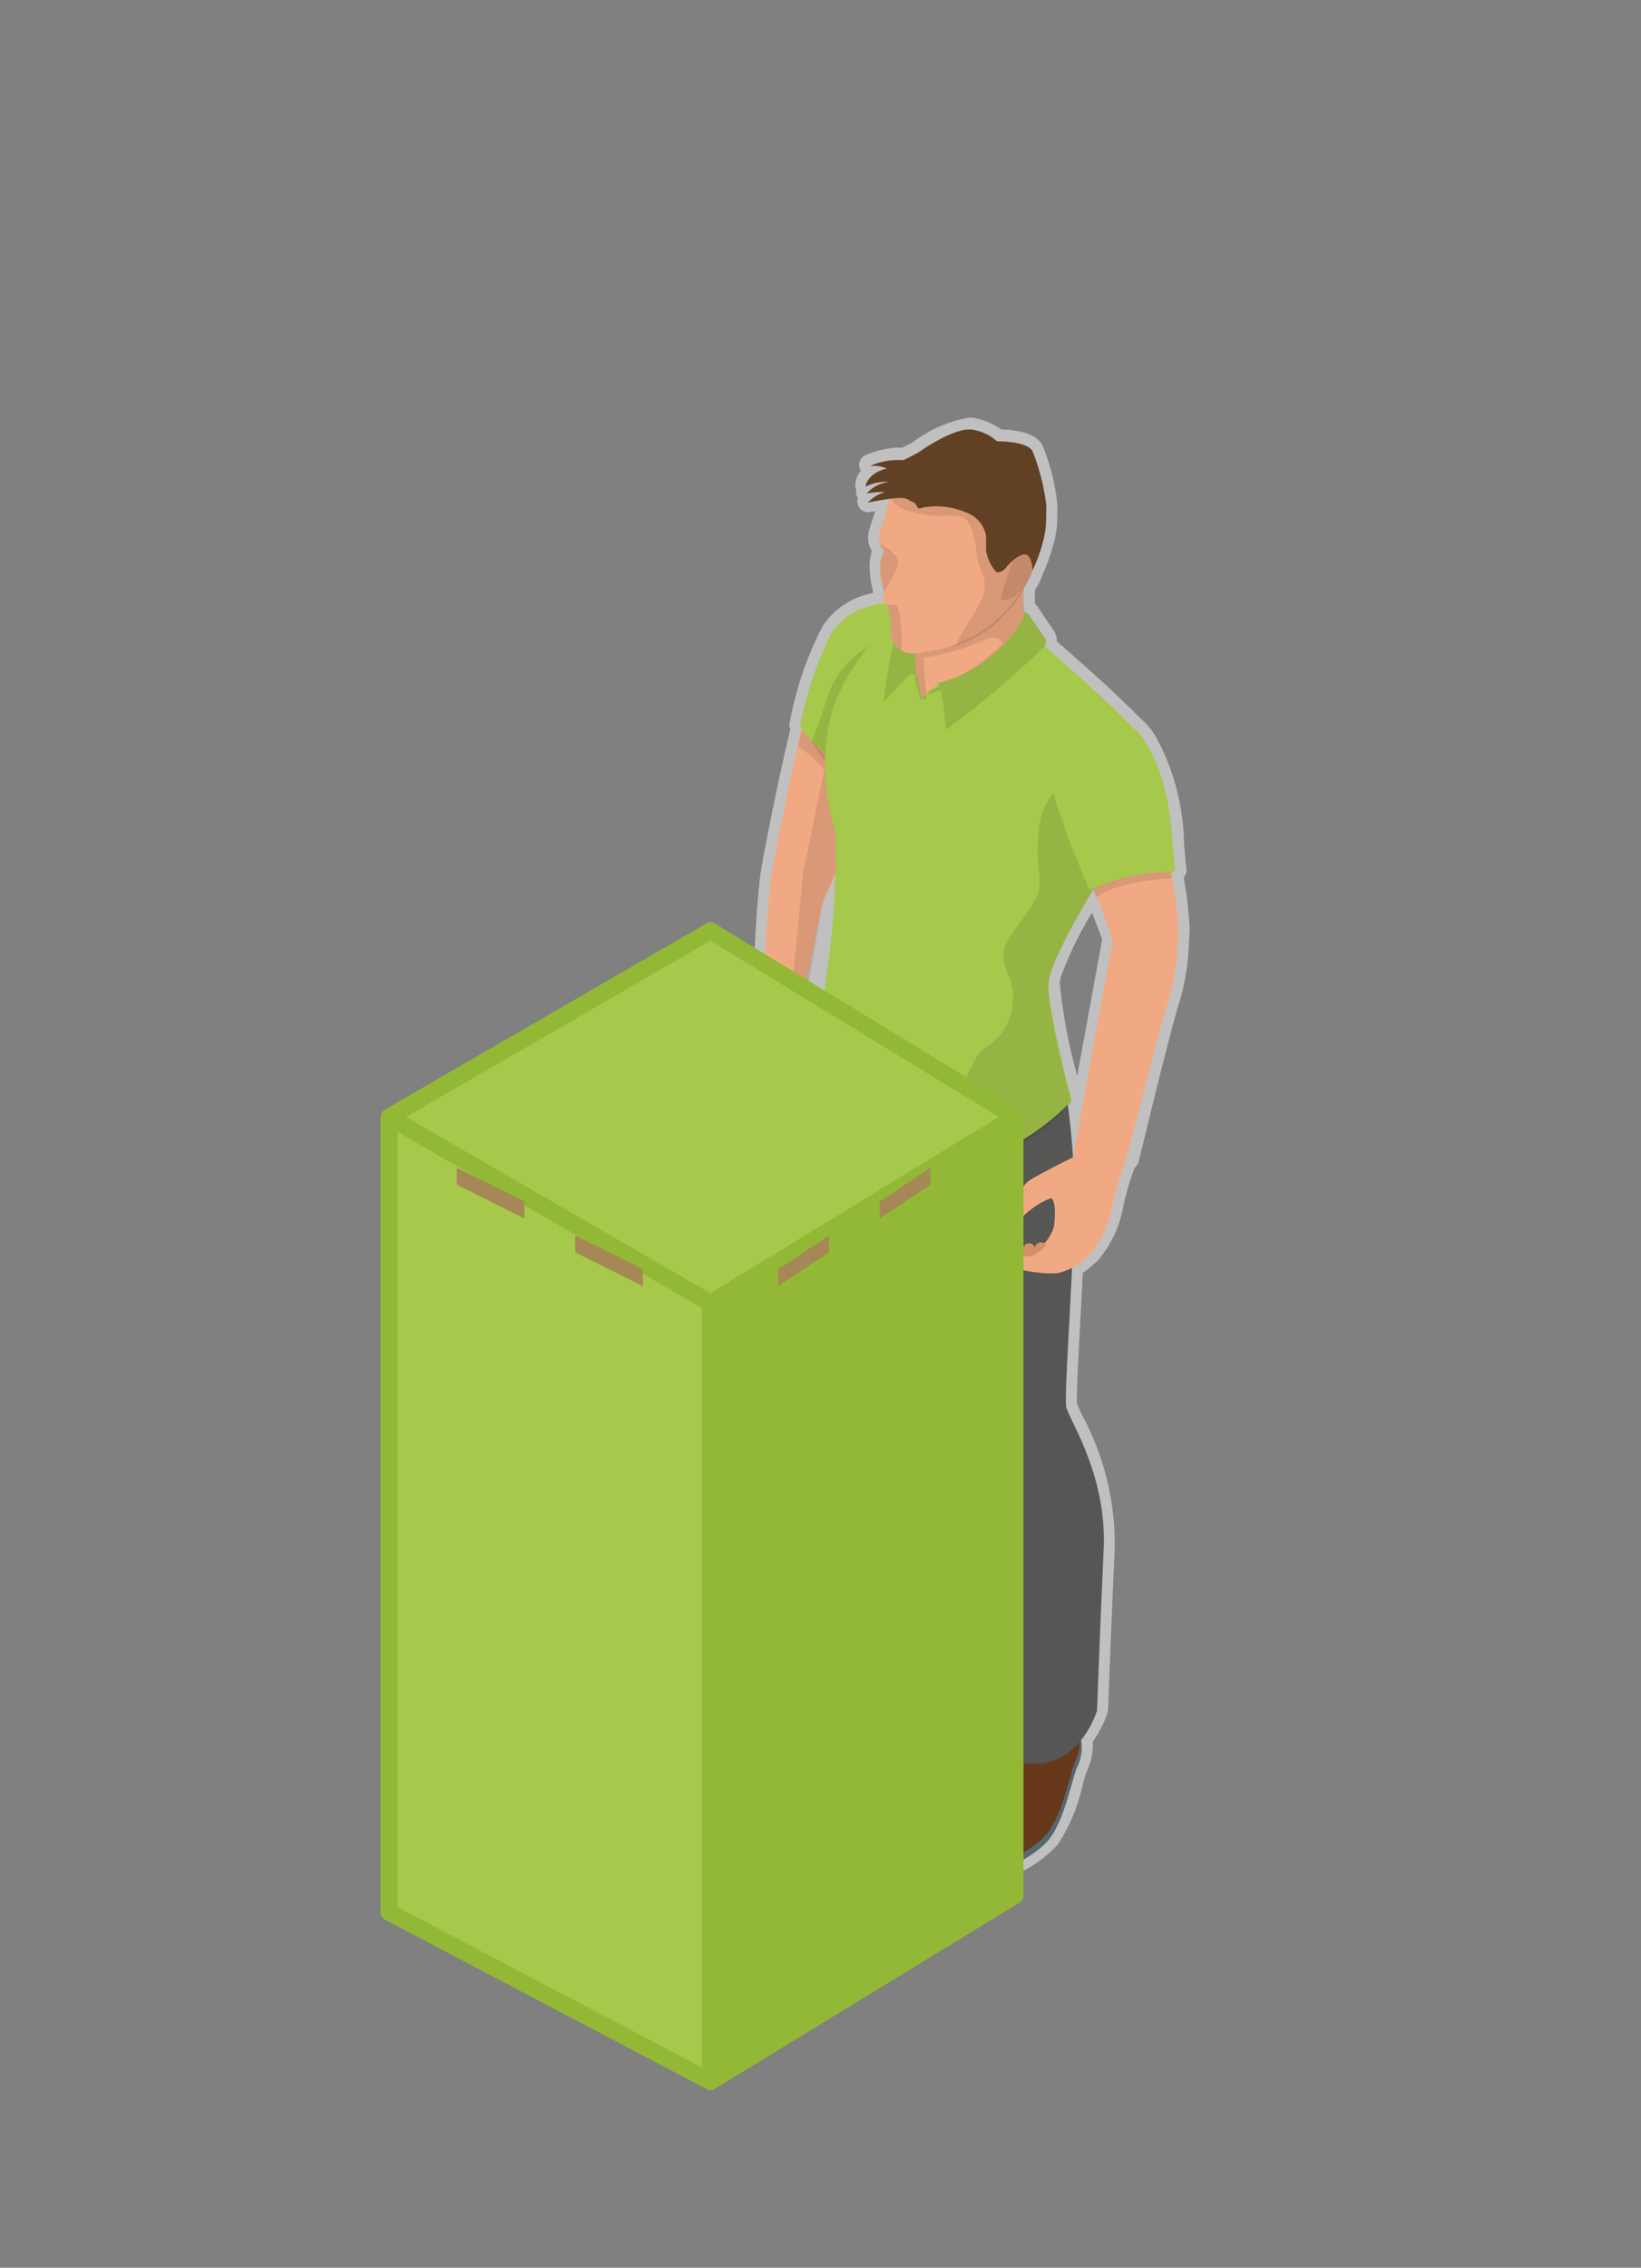<svg id="standaard-statafel" xmlns="http://www.w3.org/2000/svg" width="97" height="134" viewBox="0 0 97 134">
  <rect x="0" y="0" width="97" height="134" fill="#808080" stroke="none"/>
<defs>
    <style>
      .cls-1 {
        fill: #fff;
        opacity: 0.5;
      }

      .cls-1, .cls-10, .cls-11, .cls-12, .cls-13, .cls-2, .cls-3, .cls-4, .cls-5, .cls-6, .cls-7, .cls-8, .cls-9 {
        fill-rule: evenodd;
      }

      .cls-2 {
        fill: #f1a983;
      }

      .cls-3 {
        opacity: 0.1;
      }

      .cls-4 {
        fill: #67391a;
      }

      .cls-5 {
        fill: #57676f;
      }

      .cls-6 {
        fill: #3a3a39;
      }

      .cls-7 {
        fill: #565655;
      }

      .cls-8 {
        fill: #d78f69;
      }

      .cls-11, .cls-9 {
        fill: #A6C84B;
      }

      .cls-10 {
        fill: #624023;
      }

      .cls-11, .cls-12 {
        stroke: #92B835;
        stroke-linejoin: round;
        stroke-width: 1px;
      }

      .cls-12 {
        fill: #92B835;
      }

      .cls-13 {
        fill: #a58855;
      }
    </style>
  </defs>
  <g id="UNI">
    <g id="omlijn">
      <path id="omlijn_klein" data-name="omlijn klein" class="cls-1" d="M63.677,63.573a31.393,31.393,0,0,1-1.033-5.5,1.713,1.713,0,0,1,.074-0.387,21.352,21.352,0,0,1,1.836-3.758c0.257,0.672.488,1.3,0.592,1.588l-1.47,8.056m-6.36-38.9a7.685,7.685,0,0,0-3.35,1.45c-0.064.036-.273,0.153-0.648,0.34a2.517,2.517,0,0,0-.257-0.013,5.454,5.454,0,0,0-1.892.44,0.639,0.639,0,0,0-.279.933,1.345,1.345,0,0,0-.338.9,0.673,0.673,0,0,0,.069.23,0.64,0.64,0,0,0,.071.463l0.014,0.023a0.636,0.636,0,0,0,.728.818l0.29-.056c-0.09.327-.19,0.631-0.28,0.907l-0.082.252a1.55,1.55,0,0,0,.175,1.2,2.862,2.862,0,0,0-.129,1.123,6.625,6.625,0,0,0,.2,1.278c-0.008.028-.015,0.057-0.021,0.086A4.476,4.476,0,0,0,48.6,37.046a20.5,20.5,0,0,0-1.926,5.676,0.64,0.64,0,0,0,.04.382q-0.107.444-.211,0.892c-0.778,3.359-1.4,6.737-1.406,6.771a0.625,0.625,0,0,0-.011.124c-0.428,1.738-.622,8.666-0.655,9.925-0.35.847-.788,1.916-0.99,2.433l-0.009.024a5.8,5.8,0,0,0-.246,2.79,7.235,7.235,0,0,0,1.053,2.469,0.884,0.884,0,0,0,.357.227,0.635,0.635,0,0,0,.493.235H45.1q0.079,0.077.161,0.149l0.021,0.018a1.329,1.329,0,0,0,.81.347,0.855,0.855,0,0,0,.525-0.178,0.766,0.766,0,0,0,.249-0.339,0.824,0.824,0,0,0,.117.02,23.7,23.7,0,0,0,.284,3.257c0.428,2.772.881,5.071,1.244,6.918,0.316,1.6.565,2.87,0.616,3.574,0.1,1.316-.331,6.579-0.6,9.481a23.616,23.616,0,0,1-1.03,4.2,0.639,0.639,0,0,0-.034.229c-0.4.2-.846,0.413-1.242,0.579-0.5.21-3,1.536-3.458,2.906a0.648,0.648,0,0,0-.076.167,1.161,1.161,0,0,0,.161.983,2.888,2.888,0,0,0,2.475.86,7.311,7.311,0,0,0,2.461-.4,7.543,7.543,0,0,0,1.167-.653,6.306,6.306,0,0,1,2.9-1.2c1.71-.132,3.18-0.612,3.636-1.18a0.853,0.853,0,0,0,.236-0.476,15.32,15.32,0,0,0-.115-2.385,0.64,0.64,0,0,0-.06-0.208c0-.954.009-2.452,0.121-3.483,0.048-.44.141-1.047,0.249-1.751a36.136,36.136,0,0,0,.555-5.247c0.222,0.619.442,1.212,0.647,1.765,0.4,1.083.747,2.018,0.97,2.744,0.357,1.161.492,4.247,0.4,9.172,0,0.252-.008.44-0.009,0.546a15.762,15.762,0,0,0,.3,3.16,11.465,11.465,0,0,1-1.162,2.239l-0.1.137c-1.325,1.82-2.486,3.678-2.056,4.968a1.535,1.535,0,0,0,.88,1.13,3.09,3.09,0,0,0,1.327.274,7.257,7.257,0,0,0,4.87-2.334,10.848,10.848,0,0,0,1.461-3.526c0.1-.355.2-0.721,0.261-0.84a3.731,3.731,0,0,0,.336-1.708,6.37,6.37,0,0,0,.876-1.727,0.635,0.635,0,0,0,.026-0.158c0-.051.191-5.164,0.393-9.522A16.1,16.1,0,0,0,64,83.684a7.475,7.475,0,0,1-.331-0.733c-0.054-.355.072-2.706,0.184-4.781,0.051-.956.106-1.967,0.153-2.954a6.393,6.393,0,0,0,.927-0.778,6.82,6.82,0,0,0,1.487-3.268,16.038,16.038,0,0,1,.645-2.161,0.637,0.637,0,0,0,.243-0.365c0.019-.08,1.916-7.962,2.417-9.451a13.656,13.656,0,0,0,.556-3.547c0.015-.264.028-0.493,0.046-0.67a24.4,24.4,0,0,0-.356-3.131l0.008-.009a0.64,0.64,0,0,0,.153-0.5c-0.06-.474-0.1-0.965-0.144-1.484a13.678,13.678,0,0,0-1.619-6.238,4.282,4.282,0,0,0-1.021-1.219c-1.186-1.252-3.615-3.4-4.876-4.5a1.065,1.065,0,0,0-.209-0.664L61.34,35.861a0.638,0.638,0,0,0-.16-0.162,7.653,7.653,0,0,1,0-.849,2.89,2.89,0,0,0,.449-0.92,9.631,9.631,0,0,0,.433-1.081c0.019-.053.036-0.108,0.053-0.161l0.029-.093a9.194,9.194,0,0,0,.259-1c0.032-.171.057-0.349,0.075-0.539,0,0,0-.022,0-0.083,0.01-.128.019-0.255,0.022-0.381a0.618,0.618,0,0,0-.008-0.112c0-.171.007-0.392,0.01-0.678a12.851,12.851,0,0,0-.821-3.344c-0.29-.834-1.47-1.052-2.49-1.078a4.091,4.091,0,0,0-1.432-.645,1.705,1.705,0,0,0-.445-0.056"/>
    </g>
    <g id="arm_rechts" data-name="arm rechts">
      <path id="arm_rechts-2" data-name="arm rechts" class="cls-2" d="M45.713,51.09c0.011-.043.021-0.081,0.032-0.122l-0.019-.019s0.615-3.358,1.4-6.742a30.024,30.024,0,0,1,2-6.509c1.38-2.219,4.3-1.806,4.3-1.806l1.044,0.786L51.21,46.954l-0.7,2.22-1.918,4.268L47,61.425c-1.242.007-2,0-2,0S45.266,52.847,45.713,51.09ZM47,61.425a0.491,0.491,0,0,1,.289.6,8.1,8.1,0,0,0-.013,2.278c0.181,0.62,1.13,2.568.917,2.747s-0.4-.042-0.688-0.624-0.951-1.652-.951-1.652l-0.251.291,0.5,1.951c0.092,0.361.567,0.984,0.357,1.174s-0.739-.43-0.943-0.83-0.7-2.069-.761-2.052a1.614,1.614,0,0,0-.088.927,5.8,5.8,0,0,0,.552,1.542,1.088,1.088,0,0,1,.307.893,0.5,0.5,0,0,1-.558-0.161,3.252,3.252,0,0,1-.4-0.406,0.5,0.5,0,0,1-.569.057,7.111,7.111,0,0,1-.883-2.133,5.139,5.139,0,0,1,.219-2.477C44.358,62.73,45,61.425,45,61.425h2Z"/>
      <path id="schaduw_arm_rechts" data-name="schaduw arm rechts" class="cls-3" d="M48.936,44.457l2.62,2.062-2.942,6.83L47.2,61.544c-0.157.016-.308,0.022-0.452,0.022h0c-0.085,0-.167,0-0.247-0.008l0.988-10.081ZM47.18,44.08a12.843,12.843,0,0,1,3.254,3.607l0.422-.7L47.4,43.131ZM45.094,68.424a4.755,4.755,0,0,1-.8-2.836s0.111,0.482.18,0.713,0.182,0.191.182,0.191c0.528-.2.391-1.136,0.378-1.584a3.163,3.163,0,0,1,.849-1.668,4.156,4.156,0,0,0,.664-2.376c0-.038-0.006-0.07-0.008-0.1L47.171,60.8a8.361,8.361,0,0,1,.114,1.42,8.259,8.259,0,0,0-.012,2.287c0.179,0.623,1.117,2.578.907,2.758s-0.4-.042-0.681-0.627-0.94-1.659-.94-1.659l-0.249.292L46.8,67.231c0.091,0.362.56,0.987,0.353,1.178s-0.731-.432-0.932-0.833-0.691-2.077-.753-2.06a1.642,1.642,0,0,0-.087.931,5.873,5.873,0,0,0,.546,1.548,1.1,1.1,0,0,1,.3.9,0.485,0.485,0,0,1-.552-0.161,3.244,3.244,0,0,1-.392-0.408A0.918,0.918,0,0,1,45.094,68.424Z"/>
    </g>
    <g id="schoenen">
      <path id="schoen" class="cls-4" d="M59.367,102.865a12.141,12.141,0,0,1-1.245,2.4c-0.72,1-3.217,4.3-1.572,5.066s4.512-.722,5.424-1.866,1.381-3.659,1.644-4.212a2.31,2.31,0,0,0,0-2.2C63.138,101.458,59.367,102.865,59.367,102.865Zm-10.5-6.134s-1.361.748-2.4,1.181-3.648,2.163-3.044,3.016,3.18,0.63,4.178.234,2.317-1.73,4.252-1.878,3.2-.733,3.233-1.028a16.293,16.293,0,0,0-.116-2.235Z"/>
      <path id="Zool" class="cls-5" d="M63.809,102.429a2.94,2.94,0,0,1-.25,1.644c-0.263.557-.732,3.091-1.643,4.242s-3.778,2.657-5.421,1.88a0.906,0.906,0,0,1-.425-0.387,0.9,0.9,0,0,0,.535.738c1.644,0.776,4.51-.727,5.422-1.879s1.379-3.686,1.644-4.244A2.618,2.618,0,0,0,63.809,102.429Zm-8.778-4.4c-0.037.3-1.3,0.886-3.231,1.036s-3.252,1.493-4.25,1.892-3.573.622-4.176-.237a0.475,0.475,0,0,1-.07-0.15,0.521,0.521,0,0,0,.07.437c0.6,0.859,3.178.635,4.176,0.236s2.315-1.743,4.25-1.892,3.194-.739,3.231-1.035a3.736,3.736,0,0,0,.014-0.5C55.042,97.9,55.038,97.973,55.031,98.032Z"/>
    </g>
    <g id="broek">
      <path id="Broek_rechterbeen" data-name="Broek rechterbeen" class="cls-6" d="M48.1,96.722a9.086,9.086,0,0,0,6.82,0,45.056,45.056,0,0,1,.112-4.532c0.182-1.685,1-5.671.753-7.721s-0.25-7.22-.25-7.22L54.759,65.962l-6.434-1.9s-1.25,2.87-.432,8.177,1.751,9,1.864,10.545-0.44,7.858-.6,9.588A24.1,24.1,0,0,1,48.1,96.722Z"/>
      <path id="Broek_linkerbeen" data-name="Broek linkerbeen" class="cls-7" d="M63.037,64.737a39.486,39.486,0,0,1,.455,6.2c0,3.617-.612,11.47-0.466,12.2s2.417,4,2.213,8.412-0.393,9.529-.393,9.529-1.094,3.718-4.441,3.059c-1.195-.235-1.3-3.668-1.3-4.647,0-.91.22-7.823-0.421-9.911s-2.271-5.852-3.145-9.382-1.747-14.264-1.747-14.264Z"/>
    </g>
    <g id="arm_links" data-name="arm links">
      <path id="Arm_links-2" data-name="Arm links" class="cls-2" d="M64.573,52.384c0.517,1.232,1.2,3.145,1.2,3.145l-2.354,12.92s1.164-.03,3.139.114c0,0,2.019-7.973,2.535-9.506a16.944,16.944,0,0,0,.572-4.079,32.294,32.294,0,0,0-.524-3.959,10.039,10.039,0,0,0-2.373.3A7.674,7.674,0,0,0,64.573,52.384Z"/>
      <path id="hand_links" data-name="hand links" class="cls-2" d="M59.8,74.764c0.1,0.3,2.022.549,2.693,0.467a3.618,3.618,0,0,0,1.974-1.176,6.236,6.236,0,0,0,1.309-2.937,17.67,17.67,0,0,1,.788-2.556c0.033-.088-0.06-0.1-0.153-0.112l-2.435-.338s-2.929,1.428-3.257,1.74-0.736.951-1.162,1.394a0.95,0.95,0,0,0-.362,1.184c0.245,0.229,1.033-.277,1.3-0.575a4.76,4.76,0,0,1,1.6-1.048c0.278,0,.311.917,0.2,1.688a2.58,2.58,0,0,1-1.434,1.6l-1.386-.273S59.745,74.6,59.8,74.764Z"/>
      <path id="schaduw_hand_links" data-name="schaduw hand links" class="cls-8" d="M61.041,74.217s-0.768.026-.985,0.026a0.535,0.535,0,0,1-.361-0.318,0.4,0.4,0,0,1,.387-0.505,1.3,1.3,0,0,1,.489.231s-0.092-.2.356-0.183a0.327,0.327,0,0,1,.233.245,0.385,0.385,0,0,1,.457-0.293,0.192,0.192,0,0,1,.211.191A4.55,4.55,0,0,1,61.041,74.217Z"/>
      <path id="schaduw_arm_links" data-name="schaduw arm links" class="cls-3" d="M69.25,51.908s-3.115.093-4.48,1.125l-0.224-.9,4.7-1.125v0.9Z"/>
    </g>
    <g id="romp">
      <path id="schouder_rechts" data-name="schouder rechts" class="cls-9" d="M54.467,36.439l-1.042-.779s-2.91-.41-4.288,1.791a19.932,19.932,0,0,0-1.84,5.464,7.543,7.543,0,0,0,1.628,1.769,11.293,11.293,0,0,0,2.661,1.148Z"/>
      <path id="schaduw_schouder_rechts" data-name="schaduw schouder rechts" class="cls-3" d="M55.582,37.846l-1.058-.793s-4.445.408-5.658,4.264a24.945,24.945,0,0,1-.895,2.489,10.319,10.319,0,0,0,1.98,2.428,11.467,11.467,0,0,0,2.7,1.168Z"/>
      <path id="Romp_1" data-name="Romp 1" class="cls-9" d="M49.036,56.339a55.154,55.154,0,0,0,.365-7.147,13.033,13.033,0,0,1-.4-6.434c0.694-3.612,4.506-6.829,4.506-6.829l7.029,1.642,0.688,0.161s5.58,4.791,6.243,5.885-1.843,7.316-1.843,7.316-3.581,5.546-3.635,7.189,1.367,6.9,1.367,6.9-4.126,4.671-9.241,3.613S48.2,63.777,48.2,63.777,48.817,57.55,49.036,56.339Z"/>
      <path id="schaduw_romp" data-name="schaduw romp" class="cls-3" d="M58.244,61.922A3.487,3.487,0,0,0,59.6,57.58c-0.843-1.673.257-2.276,1.32-3.941s0.184-1.844.477-4.586,2.31-3.106,2.31-3.106l2.448-2.141a5.422,5.422,0,0,1,.635.755c0.665,1.1-1.177,6.43-1.177,6.43s-3.594,5.557-3.648,7.2,1.372,6.91,1.372,6.91a10.032,10.032,0,0,1-7.751,3.685C56.175,66.17,57.363,62.319,58.244,61.922Z"/>
      <path id="schouder_links" data-name="schouder links" class="cls-9" d="M64.4,52.584c-0.391-.921-1.392-3.36-1.514-3.806-0.252-.916-1.479-2.94.409-4.773s3.315-2,4.5,0c1.533,2.586,1.389,5.221,1.677,7.478A12.457,12.457,0,0,0,64.4,52.584Z"/>
    </g>
    <g id="nek">
      <path id="nek-2" data-name="nek" class="cls-2" d="M60.507,34.569a5.955,5.955,0,0,0,.227,2.654c0.453,0.93-1.193,1.9-3.2,2.746a5.266,5.266,0,0,1-2.046.485,2.711,2.711,0,0,0-1.021.874A9.009,9.009,0,0,0,54.212,40c-0.642-.782.065-3.07,0.065-3.07Z"/>
      <path id="schaduw_nek" data-name="schaduw nek" class="cls-3" d="M60.569,34.354l-6.186,2.408a7.156,7.156,0,0,0,.025,4.561q0.107,0,.214,0h0.113c0.1,0-.221-2.459-0.124-2.466a13.733,13.733,0,0,0,3.8-1.138,0.823,0.823,0,0,1,.295-0.061,0.632,0.632,0,0,1,.553.371,13.606,13.606,0,0,1-1.807,1.49,17.7,17.7,0,0,1-2.515,1.3l-0.067.252,5.669-2.369a2.186,2.186,0,0,0,.257-1.644,6.239,6.239,0,0,1-.225-2.708m0,0h0"/>
      <path id="kraag" class="cls-9" d="M54.189,39.9a0.431,0.431,0,0,0-.512.052c-0.223.224-1.45,1.522-1.45,1.522a43.453,43.453,0,0,1,.869-4.817l1.053-.5A15.154,15.154,0,0,0,54.189,39.9Zm6.29-3.745,0.05,0.315a8.033,8.033,0,0,1-5.14,3.9,0.506,0.506,0,0,1,.185.189A15.1,15.1,0,0,1,55.9,43.13a55.273,55.273,0,0,0,5.821-4.909,0.44,0.44,0,0,0,.014-0.555l-0.936-1.381Z"/>
      <path id="kraag_schaduw" data-name="kraag schaduw" class="cls-3" d="M54.189,39.9a0.431,0.431,0,0,0-.512.052c-0.223.224-1.45,1.522-1.45,1.522a43.453,43.453,0,0,1,.869-4.817l1.053-.5A15.154,15.154,0,0,0,54.189,39.9Zm6.29-3.745,0.05,0.315a8.033,8.033,0,0,1-5.14,3.9,0.506,0.506,0,0,1,.185.189A15.1,15.1,0,0,1,55.9,43.13a55.273,55.273,0,0,0,5.821-4.909,0.44,0.44,0,0,0,.014-0.555l-0.936-1.381Z"/>
    </g>
    <g id="hoofd">
      <path id="hoofd_ondergrond" data-name="hoofd ondergrond" class="cls-2" d="M59.817,26.972a4.982,4.982,0,0,0-5.258.219,4.841,4.841,0,0,0-2.146,2.923c-0.14.578-.314,1.075-0.455,1.514a1.3,1.3,0,0,0,.319.989c-0.5.619-.11,2.091-0.006,2.449a0.786,0.786,0,0,0-.084.335,0.388,0.388,0,0,0,.28.366,7.762,7.762,0,0,1,.2,1.281,1.31,1.31,0,0,0,1.351,1.559,8.54,8.54,0,0,0,4.688-1.8A9.2,9.2,0,0,0,61.7,31.732,4.576,4.576,0,0,0,59.817,26.972Z"/>
      <path class="cls-3" d="M52.27,35.031h0c0.2-.47.675-1.2,0.807-1.674,0.171-.616-1.064-1.231-1.064-1.231a1.956,1.956,0,0,0,.263.445C51.779,33.194,52.166,34.672,52.27,35.031Zm5.2-8.78a4.221,4.221,0,0,1,2.343.652,4.605,4.605,0,0,1,1.878,4.781,8.181,8.181,0,0,1-.483,1.595,10.224,10.224,0,0,1-1.142,2.264A14.675,14.675,0,0,1,58.708,37a8.541,8.541,0,0,1-2.226,1.177c0.348-.932,1.533-2.358,1.689-3.237,0.179-1.013-.39-1.326-0.45-2.235s-0.329-1.993-.863-2.151a3.2,3.2,0,0,0-.866-0.084c-0.138,0-.283,0-0.435,0s-0.31.005-.474,0.005a8.919,8.919,0,0,1-1.629-.37,1.444,1.444,0,0,1-.914-0.941,4.47,4.47,0,0,1,2.017-2.049,5.29,5.29,0,0,1,2.916-.872M53.256,38.4a6.857,6.857,0,0,0-.2-2.6,4.855,4.855,0,0,0-.589-0.072h0a7.825,7.825,0,0,1,.2,1.287A1.477,1.477,0,0,0,53.256,38.4Z"/>
      <path id="haar" class="cls-10" d="M61.836,30.644c0-.181.008-0.434,0.012-0.789a12.955,12.955,0,0,0-.785-3.127c-0.236-.68-2.132-0.653-2.132-0.653a2.7,2.7,0,0,0-1.352-.664c-1.048-.285-3.282,1.317-3.282,1.317s-0.273.161-.889,0.463a4.149,4.149,0,0,0-1.995.351,1.853,1.853,0,0,1,1.007.143c-1.165.269-1.315,1.122-1.226,1.053a2.789,2.789,0,0,1,1.4-.266,2.053,2.053,0,0,0-1.366.694,4.746,4.746,0,0,1,1.093-.086A2.144,2.144,0,0,0,51.3,29.7c2.52-.5,2.206-0.2,2.612-0.056s0.189,0.531.61,0.353a4.377,4.377,0,0,1,2.558.275A1.8,1.8,0,0,1,58.27,31.59c0.061,0.475-.023.91,0.057,1.125a2.383,2.383,0,0,0,.585,1.1,0.637,0.637,0,0,0,.538-0.261c0.187-.219,1.5-1.748,1.581.142a8.679,8.679,0,0,0,.724-2.153c0.03-.16.051-0.317,0.066-0.473h0s0-.019,0-0.073c0.01-.118.019-0.236,0.021-0.352Z"/>
      <path id="oor" class="cls-3" d="M60.42,32.776a0.648,0.648,0,0,0-.536.335,21.628,21.628,0,0,0-.736,2.266,0.492,0.492,0,0,0,.284.09,1.5,1.5,0,0,0,1-.66c0.743-.842.73-1.633,0.362-1.9a0.645,0.645,0,0,0-.377-0.134"/>
    </g>
  </g>
  <g id="tafel">
    <g>
      <path id="Shape_2_copy" data-name="Shape 2 copy" class="cls-11" d="M23,66v47l19,10V77Zm1,35"/>
      <path class="cls-12" d="M42,77v46l18-11V66Z"/>
    </g>
    <path class="cls-11" d="M42,77L23,66,42,55,60,66Z"/>
    <path id="Rectangle_1_copy_8" data-name="Rectangle 1 copy 8" class="cls-13" d="M55,70V69l-3,2v1Z"/>
    <path id="Rectangle_1_copy_10" data-name="Rectangle 1 copy 10" class="cls-13" d="M49,74V73l-3,2v1Z"/>
    <path id="Rectangle_1_copy_9" data-name="Rectangle 1 copy 9" class="cls-13" d="M34,74V73l4,2v1Z"/>
    <path id="Rectangle_1_copy_9-2" data-name="Rectangle 1 copy 9" class="cls-13" d="M27,70V69l4,2v1Z"/>
  </g>
</svg>
